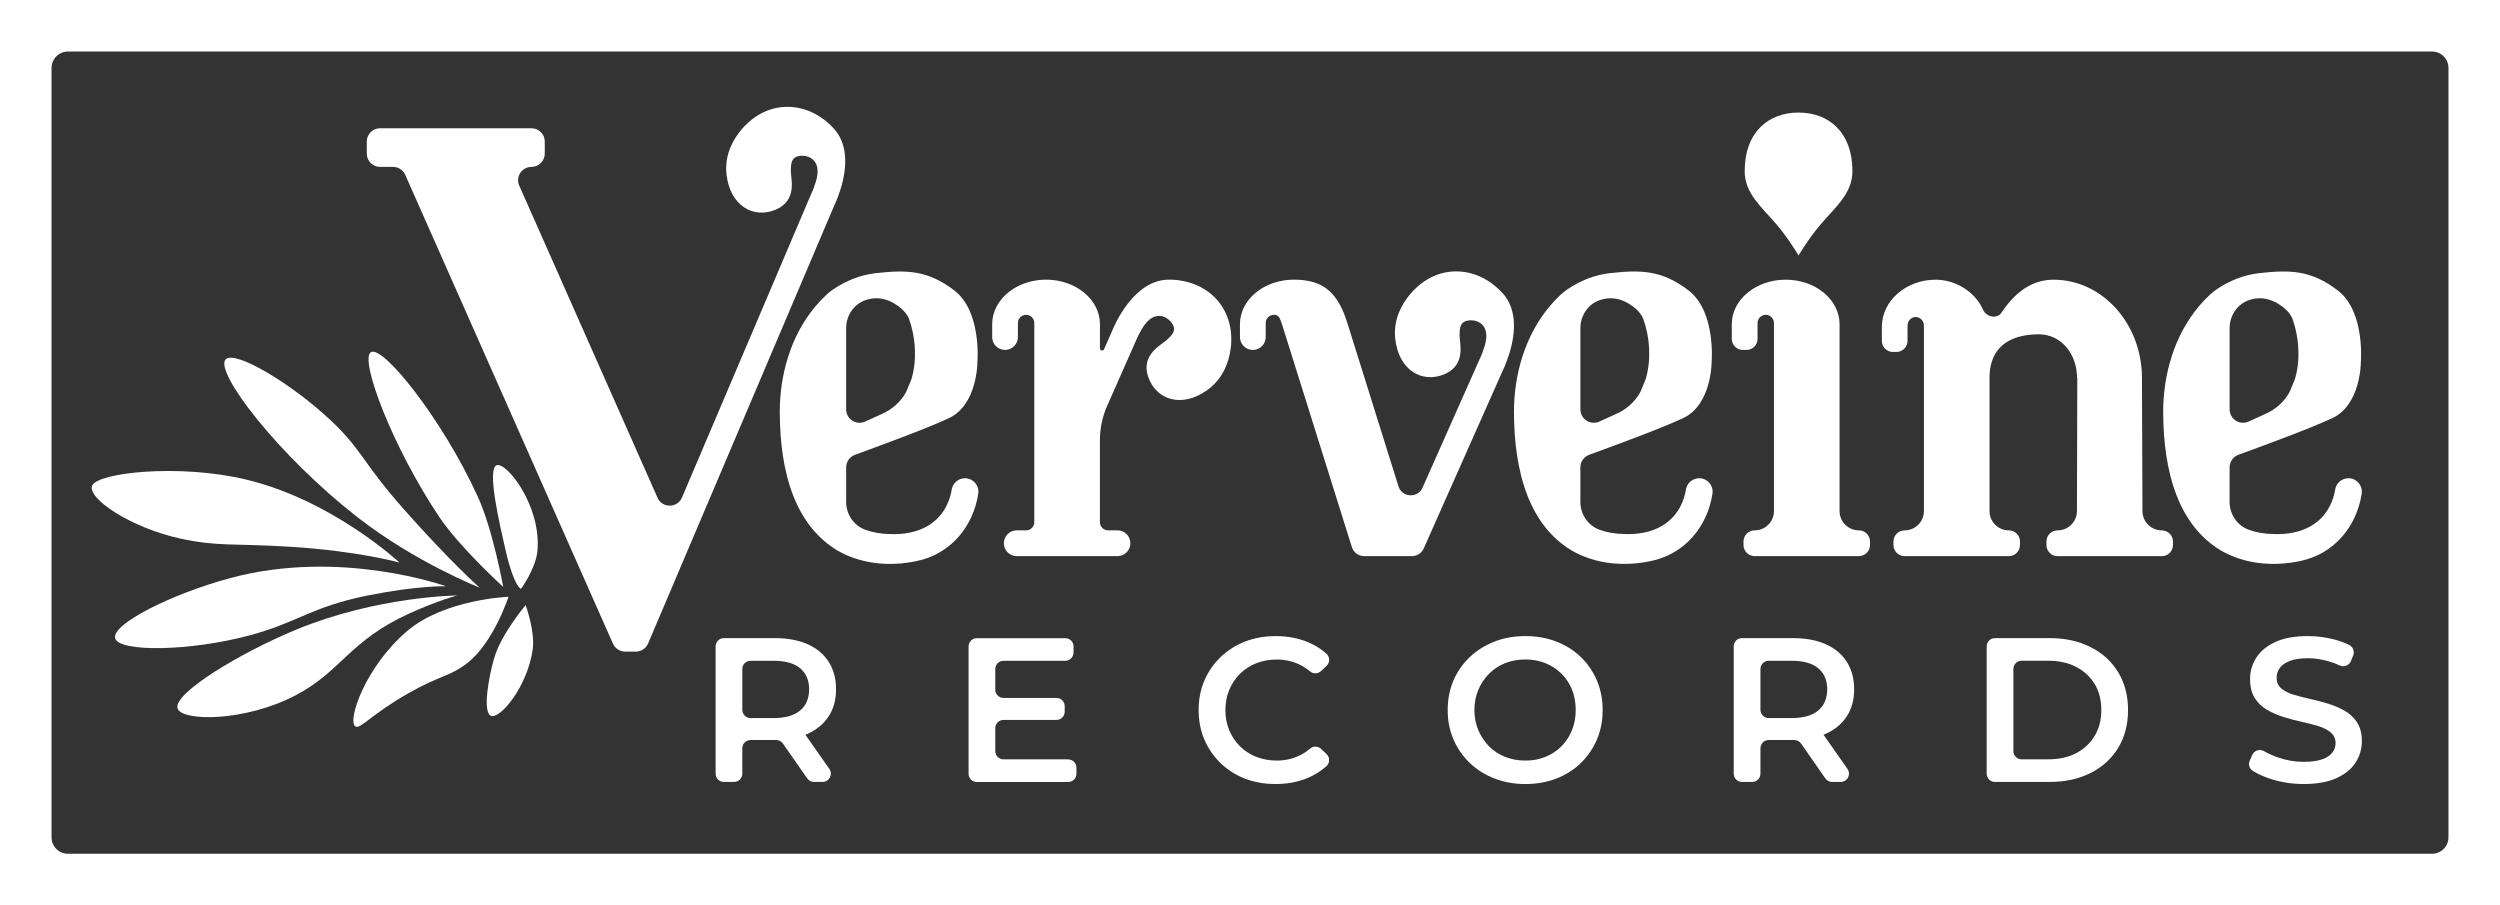 <?xml version="1.0" encoding="UTF-8"?><svg id="b" xmlns="http://www.w3.org/2000/svg" viewBox="0 0 1067.12 386.42"><rect x="0" y="0" width="1067.12" height="386.42" fill="#333333" stroke="none"/><g id="c"><g><g><path d="M428.99,149.38c3.04,0,5.5-2.46,5.5-5.5v-5.5h.05c-.02-.16-.05-.33-.05-.5,0-1.93,1.57-3.5,3.5-3.5s3.5,1.57,3.5,3.5c0,.17-.03,.34-.05,.5h.05v84.5c0,1.93-1.57,3.5-3.5,3.5h-4c-3.04,0-5.5,2.46-5.5,5.5s2.46,5.5,5.5,5.5h43c3.04,0,5.5-2.46,5.5-5.5s-2.46-5.5-5.5-5.5h-4c-1.93,0-3.5-1.57-3.5-3.5v-34.99c0-5.04,1.05-10.02,3.09-14.63l12.13-27.45,.09-.21c.35-.89,.93-2.17,1.7-3.6v.11c5.1-10.53,11.63-7.62,13.99-3.74,1.74,2.86-.34,4.79-2.49,6.79s-11.27,6.18-7.84,15.87c3.43,9.69,14.34,13.34,25.34,5.34,6.92-5.03,9.09-12.43,9.75-17.24,.11-.61,.19-1.23,.24-1.87,.56-7.79-1.67-14.6-6.42-19.71-4.91-5.27-12.03-8.18-20.06-8.18-15.08,0-23.29,19.32-24.39,22.09l-3.36,7.61c-.4,.9-1.75,.62-1.75-.37v-10.33c0-10.49-10.3-19-23-19s-23,8.51-23,19v5.5c0,3.04,2.46,5.5,5.5,5.5Z" fill="#fff"/><path d="M743.96,149.38h1.5c2.62,0,4.75-2.13,4.75-4.75v-6.25h.05c-.02-.16-.05-.33-.05-.5,0-1.93,1.57-3.5,3.5-3.5s3.5,1.57,3.5,3.5c0,.17-.03,.34-.05,.5h.05v79.75c0,4.56-3.69,8.25-8.25,8.25-2.62,0-4.75,2.13-4.75,4.75v1.5c0,2.62,2.13,4.75,4.75,4.75h44.5c2.62,0,4.75-2.13,4.75-4.75v-1.5c0-2.62-2.13-4.75-4.75-4.75-4.56,0-8.25-3.69-8.25-8.25v-79.75c0-10.49-10.3-19-23-19s-23,8.51-23,19v6.25c0,2.62,2.13,4.75,4.75,4.75Z" fill="#fff"/><path d="M767.71,109.04s4.09-6.95,9.3-13.12c6.2-7.34,13.7-13.22,13.7-22.84,0-16.85-10.3-25.03-23-25.03s-23,8.18-23,25.03c0,9.61,7.5,15.5,13.7,22.84,5.21,6.17,9.3,13.12,9.3,13.12Z" fill="#fff"/><path d="M347.92,130.92l-.1,.06,.08-.02c-10.29,12.36-15,28.69-15.06,44.62,0,3.22,.12,6.53,.35,9.88v.21c.86,11.66,3.35,23.71,9.12,33.66l1.12,1.85c3.48,5.44,8.01,10.17,13.92,13.75,10.27,5.94,22.43,6.98,33.89,4.57,14.58-3,24.18-14.78,26.32-28.74,.54-3.54-2.24-6.71-5.82-6.61-2.69,.07-4.97,2.02-5.46,4.66-.25,1.33-.53,2.66-.82,3.51-3.57,11.48-13.86,16.14-25.44,15.64-3.9-.03-7.45-.67-10.65-1.82-4.96-1.8-8.19-6.61-8.19-11.89v-14.74c0-2.41,1.51-4.56,3.77-5.38,8.93-3.24,31.3-11.46,40.18-15.68,12.07-5.74,12.07-23.74,12.07-23.74,0-.18,1.9-21.57-9.71-30.61-11.61-9.04-21-8.88-33.56-7.51-10.45,1.14-18.41,6.66-21.05,9.11-1.78,1.65-3.44,3.4-4.97,5.24Zm13.26,9.1c0-5.3,3.24-10.18,8.24-11.91,3.74-1.3,7.83-1.14,12.1,1.31,2.58,1.52,4.91,3.48,6.2,6.02,.12,.24,.22,.48,.31,.73,2.82,7.78,3.45,17.35,1.08,25.45-.07,.22-.14,.44-.23,.65l-1.96,4.71c-.13,.27-.27,.54-.4,.81-2.36,4.03-5.97,7.15-10.25,8.97l-2.28,1.04s-1.85,.84-4.71,2.14c-3.79,1.72-8.1-1.04-8.1-5.21v-34.72Z" fill="#fff"/><path d="M646.59,185.45v.21c.86,11.66,3.35,23.71,9.12,33.66l1.12,1.85c3.48,5.44,8.01,10.17,13.92,13.75,10.27,5.94,22.43,6.98,33.89,4.57,14.58-3,24.18-14.78,26.32-28.74,.54-3.54-2.24-6.71-5.82-6.61-2.69,.07-4.97,2.02-5.46,4.66-.25,1.33-.53,2.66-.82,3.51-3.57,11.48-13.86,16.14-25.44,15.64-3.9-.03-7.45-.67-10.65-1.82-4.96-1.8-8.19-6.61-8.19-11.89v-14.74c0-2.41,1.51-4.56,3.77-5.38,8.93-3.24,31.3-11.46,40.18-15.68,12.07-5.74,12.07-23.74,12.07-23.74,0-.18,1.9-21.57-9.71-30.61-11.61-9.04-21-8.88-33.56-7.51-10.45,1.14-18.41,6.66-21.05,9.11-1.78,1.65-3.44,3.4-4.97,5.24l-.1,.06,.08-.02c-10.29,12.36-15,28.69-15.06,44.62,0,3.22,.12,6.53,.35,9.88Zm28-45.43c0-5.3,3.24-10.18,8.24-11.91,3.74-1.3,7.83-1.14,12.1,1.31,2.58,1.52,4.91,3.48,6.2,6.02,.12,.24,.22,.48,.31,.73,2.82,7.78,3.45,17.35,1.08,25.45-.07,.22-.14,.44-.23,.65l-1.96,4.71c-.13,.27-.27,.54-.4,.81-2.36,4.03-5.97,7.15-10.25,8.97l-2.28,1.04s-1.85,.84-4.71,2.14c-3.79,1.72-8.1-1.04-8.1-5.21v-34.72Z" fill="#fff"/><path d="M923.71,185.45v.21c.86,11.66,3.35,23.71,9.12,33.66l1.12,1.85c3.48,5.44,8.01,10.17,13.92,13.75,10.27,5.94,22.43,6.98,33.89,4.57,14.58-3,24.18-14.78,26.32-28.74,.54-3.54-2.24-6.71-5.82-6.61-2.69,.07-4.97,2.02-5.46,4.66-.25,1.33-.53,2.66-.82,3.51-3.57,11.48-13.86,16.14-25.44,15.64-3.9-.03-7.45-.67-10.65-1.82-4.96-1.8-8.19-6.61-8.19-11.89v-14.74c0-2.41,1.51-4.56,3.77-5.38,8.93-3.24,31.3-11.46,40.18-15.68,12.07-5.74,12.07-23.74,12.07-23.74,0-.18,1.9-21.57-9.71-30.61-11.61-9.04-21-8.88-33.56-7.51-10.45,1.14-18.41,6.66-21.05,9.11-1.78,1.65-3.44,3.4-4.97,5.24l-.1,.06,.08-.02c-10.29,12.36-15,28.69-15.06,44.62,0,3.22,.12,6.53,.35,9.88Zm28-45.43c0-5.3,3.24-10.18,8.24-11.91,3.74-1.3,7.83-1.14,12.1,1.31,2.58,1.52,4.91,3.48,6.2,6.02,.12,.24,.22,.48,.31,.73,2.82,7.78,3.45,17.35,1.08,25.45-.07,.22-.14,.44-.23,.65l-1.96,4.71c-.13,.27-.27,.54-.4,.81-2.36,4.03-5.97,7.15-10.25,8.97l-2.28,1.04s-1.85,.84-4.71,2.14c-3.79,1.72-8.1-1.04-8.1-5.21v-34.72Z" fill="#fff"/><path d="M534.76,149.38c3.04,0,5.5-2.46,5.5-5.5v-5.5h.05c-.02-.16-.05-.33-.05-.5,0-1.93,1.57-3.5,3.5-3.5s2.52,1.04,3.45,4l29.83,95.15c.72,2.29,2.84,3.85,5.25,3.85h20.39c2.17,0,4.14-1.28,5.03-3.27l33.77-76c.41-.84,2.59-5.52,3.85-11.25,2-9.15,.66-16.64-3.88-21.64-5.39-5.95-12.33-9.27-19.54-9.37-7-.13-13.52,2.84-18.92,8.49-.44,.46-.84,.94-1.22,1.43-3.12,3.71-7.14,10.3-6.22,18.8,1.46,13.52,11.49,19.15,20.97,15.18s6.45-13.53,6.49-16.47c.04-2.94,.07-5.77,3.36-6.41,4.46-.86,11,2.03,6.63,12.88l.08-.07c-.54,1.52-1.09,2.8-1.52,3.66l-24.36,54.82c-2.06,4.63-8.76,4.25-10.27-.59l-21.66-69.2c-4.13-13.5-10.3-19-23-19s-23,8.51-23,19v5.5c0,3.04,2.46,5.5,5.5,5.5Z" fill="#fff"/><path d="M162.27,71.24h5.51c2.25,0,4.29,1.33,5.2,3.39l88.65,200.11c.91,2.06,2.95,3.39,5.2,3.39h4.57c2.28,0,4.34-1.36,5.24-3.47l79.39-186.79c.41-.84,2.59-5.52,3.85-11.25,2-9.15,.66-16.64-3.88-21.64-5.39-5.95-12.33-9.27-19.54-9.37-7-.13-13.52,2.84-18.92,8.49-.44,.46-.84,.94-1.22,1.43-3.12,3.71-7.14,10.3-6.22,18.8,1.46,13.52,11.49,19.15,20.97,15.18s6.45-13.53,6.49-16.47c.04-2.94,.07-5.77,3.36-6.41,4.46-.86,11,2.03,6.63,12.88l.08-.07c-.54,1.52-1.09,2.8-1.52,3.66l-55.01,129.27c-1.95,4.58-8.42,4.63-10.44,.08l-59.02-133.21c-1.67-3.76,1.09-8,5.2-8,3.14,0,5.69-2.55,5.69-5.69v-5.12c0-3.14-2.55-5.69-5.69-5.69h-64.59c-3.14,0-5.69,2.55-5.69,5.69v5.12c0,3.14,2.55,5.69,5.69,5.69Z" fill="#fff"/><path d="M807.97,150.23h1.5c2.62,0,4.75-2.13,4.75-4.75v-5.93h.05c-.02-.17-.05-.35-.05-.53,0-2.05,1.57-3.71,3.5-3.71s3.5,1.66,3.5,3.71c0,.18-.03,.36-.05,.53h.05v78.59c0,4.56-3.69,8.25-8.25,8.25h0c-2.62,0-4.75,2.13-4.75,4.75v1.5c0,2.62,2.13,4.75,4.75,4.75h44.5c2.62,0,4.75-2.13,4.75-4.75v-1.5c0-2.62-2.13-4.75-4.75-4.75h0c-4.56,0-8.25-3.69-8.25-8.25v-56.76c0-15.37,11.52-18.68,21.06-18.68s16.31,8.36,16.31,18.68h.1l-.15,56.76c-.01,4.56-3.71,8.25-8.27,8.25h0c-2.62,0-4.75,2.13-4.75,4.75v1.5c0,2.62,2.13,4.75,4.75,4.75h44.5c2.62,0,4.75-2.13,4.75-4.75v-1.5c0-2.62-2.13-4.75-4.75-4.75h0c-4.56,0-8.26-3.68-8.27-8.24l-.21-56.77c0-23.19-16.9-41.99-37.74-41.99-10.24,0-17.18,6.54-22.21,14.03-1.93,2.88-6.48,1.93-7.9-1.23-3.66-8.19-12.3-12.8-20.19-12.8-12.58,0-22.8,8.86-22.99,19.85h0v6.25c0,2.62,2.13,4.75,4.75,4.75Z" fill="#fff"/></g><g><path d="M353.7,305.8c2.11-3.22,3.16-7.07,3.16-11.58s-1.05-8.48-3.16-11.75c-2.1-3.27-5.1-5.77-8.99-7.5-3.89-1.72-8.55-2.59-13.99-2.59h-21.74c-1.95,0-3.52,1.58-3.52,3.52v54.35c0,1.95,1.58,3.52,3.52,3.52h4.35c1.95,0,3.52-1.58,3.52-3.52v-10.85c0-1.95,1.58-3.52,3.52-3.52h10.33c.18,0,.37,0,.55,0,1.17-.02,2.27,.54,2.94,1.5l10.37,14.88c.66,.95,1.74,1.51,2.89,1.51h3.67c2.85,0,4.52-3.21,2.89-5.55l-10.23-14.6c.31-.12,.62-.24,.92-.38,3.89-1.75,6.88-4.24,8.99-7.45Zm-12.15-2.54c-2.54,2.16-6.33,3.25-11.36,3.25h-9.81c-1.95,0-3.52-1.58-3.52-3.52v-17.42c0-1.95,1.58-3.52,3.52-3.52h9.81c5.03,0,8.81,1.07,11.36,3.2,2.54,2.13,3.82,5.13,3.82,8.99s-1.27,6.87-3.82,9.03Z" fill="#fff"/><path d="M455.95,324.13h-27.6c-1.95,0-3.52-1.58-3.52-3.52v-9.79c0-1.95,1.58-3.52,3.52-3.52h22.6c1.95,0,3.52-1.58,3.52-3.52v-2.34c0-1.95-1.58-3.52-3.52-3.52h-22.6c-1.95,0-3.52-1.58-3.52-3.52v-8.83c0-1.95,1.58-3.52,3.52-3.52h26.37c1.95,0,3.52-1.58,3.52-3.52v-2.6c0-1.95-1.58-3.52-3.52-3.52h-37.77c-1.95,0-3.52,1.58-3.52,3.52v54.35c0,1.95,1.58,3.52,3.52,3.52h39c1.95,0,3.52-1.58,3.52-3.52v-2.6c0-1.95-1.58-3.52-3.52-3.52Z" fill="#fff"/><path d="M563.9,319.65c-1.31-1.23-3.32-1.27-4.69-.11-1.65,1.39-3.41,2.5-5.28,3.31-2.75,1.2-5.7,1.8-8.86,1.8s-6.15-.53-8.81-1.58c-2.66-1.05-4.97-2.54-6.93-4.47-1.96-1.93-3.49-4.21-4.6-6.84-1.11-2.63-1.67-5.53-1.67-8.68s.55-6.05,1.67-8.68c1.11-2.63,2.64-4.91,4.6-6.84,1.96-1.93,4.27-3.42,6.93-4.47,2.66-1.05,5.6-1.58,8.81-1.58s6.11,.6,8.86,1.8c1.88,.82,3.66,1.93,5.32,3.31,1.35,1.12,3.34,1.03,4.62-.17l2.36-2.22c1.5-1.41,1.49-3.81-.04-5.18-2.3-2.07-4.93-3.72-7.88-4.94-4.15-1.72-8.74-2.59-13.77-2.59-4.74,0-9.09,.78-13.07,2.32-3.98,1.55-7.45,3.76-10.44,6.62-2.98,2.87-5.29,6.2-6.93,10-1.64,3.8-2.46,8.01-2.46,12.63s.82,8.83,2.46,12.63c1.64,3.8,3.93,7.13,6.88,10,2.95,2.87,6.42,5.07,10.39,6.62,3.98,1.55,8.33,2.32,13.07,2.32,5.09,0,9.71-.88,13.86-2.63,2.95-1.25,5.58-2.91,7.89-4.99,1.52-1.38,1.53-3.77,.03-5.18l-2.34-2.2Z" fill="#fff"/><path d="M674.74,280.41c-2.95-2.84-6.45-5.03-10.48-6.58-4.03-1.55-8.42-2.32-13.16-2.32s-9.21,.79-13.24,2.37c-4.03,1.58-7.54,3.79-10.53,6.62-2.98,2.84-5.29,6.17-6.93,10-1.64,3.83-2.46,8.03-2.46,12.59s.82,8.67,2.46,12.5c1.64,3.83,3.95,7.18,6.93,10.04,2.98,2.86,6.5,5.09,10.57,6.67,4.06,1.58,8.46,2.37,13.2,2.37s9.12-.78,13.16-2.32c4.03-1.55,7.53-3.76,10.48-6.62,2.95-2.86,5.25-6.21,6.89-10.04,1.64-3.83,2.46-8.02,2.46-12.59s-.82-8.77-2.46-12.63c-1.64-3.86-3.93-7.21-6.89-10.04Zm-3.77,31.35c-1.08,2.63-2.59,4.91-4.52,6.84-1.93,1.93-4.2,3.42-6.8,4.47-2.6,1.05-5.45,1.58-8.55,1.58s-5.98-.53-8.64-1.58c-2.66-1.05-4.96-2.56-6.88-4.52-1.93-1.96-3.45-4.25-4.56-6.88-1.11-2.63-1.67-5.5-1.67-8.6s.56-6.04,1.67-8.64c1.11-2.6,2.63-4.88,4.56-6.84,1.93-1.96,4.22-3.46,6.88-4.52,2.66-1.05,5.54-1.58,8.64-1.58s5.95,.53,8.55,1.58c2.6,1.05,4.88,2.54,6.84,4.47,1.96,1.93,3.46,4.21,4.52,6.84,1.05,2.63,1.58,5.53,1.58,8.68s-.54,6.05-1.62,8.68Z" fill="#fff"/><path d="M788.28,305.8c2.1-3.22,3.16-7.07,3.16-11.58s-1.05-8.48-3.16-11.75c-2.1-3.27-5.1-5.77-8.99-7.5-3.89-1.72-8.55-2.59-13.99-2.59h-21.74c-1.95,0-3.52,1.58-3.52,3.52v54.35c0,1.95,1.58,3.52,3.52,3.52h4.36c1.95,0,3.52-1.58,3.52-3.52v-10.85c0-1.95,1.58-3.52,3.52-3.52h10.33c.18,0,.37,0,.55,0,1.17-.02,2.27,.54,2.94,1.5l10.37,14.88c.66,.95,1.74,1.51,2.89,1.51h3.67c2.85,0,4.52-3.21,2.89-5.55l-10.23-14.6c.31-.12,.62-.24,.92-.38,3.89-1.75,6.89-4.24,8.99-7.45Zm-12.15-2.54c-2.54,2.16-6.33,3.25-11.36,3.25h-9.81c-1.95,0-3.52-1.58-3.52-3.52v-17.42c0-1.95,1.58-3.52,3.52-3.52h9.81c5.03,0,8.81,1.07,11.36,3.2,2.54,2.13,3.81,5.13,3.81,8.99s-1.27,6.87-3.81,9.03Z" fill="#fff"/><path d="M892.34,276.19c-5.06-2.54-10.86-3.81-17.41-3.81h-23.4c-1.95,0-3.52,1.58-3.52,3.52v54.35c0,1.95,1.58,3.52,3.52,3.52h23.4c6.55,0,12.35-1.27,17.41-3.81,5.06-2.54,8.99-6.12,11.8-10.74,2.81-4.62,4.21-10,4.21-16.14s-1.4-11.52-4.21-16.14c-2.81-4.62-6.74-8.2-11.8-10.74Zm1.75,37.93c-1.9,3.16-4.53,5.61-7.89,7.37-3.36,1.75-7.35,2.63-11.97,2.63h-11.3c-1.95,0-3.52-1.58-3.52-3.52v-35.05c0-1.95,1.58-3.52,3.52-3.52h11.3c4.62,0,8.61,.88,11.97,2.63,3.36,1.75,5.99,4.18,7.89,7.28,1.9,3.1,2.85,6.81,2.85,11.14s-.95,7.89-2.85,11.05Z" fill="#fff"/><path d="M996.14,272.91c-3.63-.93-7.28-1.4-10.96-1.4-5.61,0-10.25,.83-13.9,2.5-3.66,1.67-6.37,3.89-8.16,6.67-1.78,2.78-2.68,5.83-2.68,9.17s.66,5.96,1.97,8.07c1.32,2.1,3.05,3.79,5.22,5.04,2.16,1.26,4.55,2.29,7.15,3.11,2.6,.82,5.2,1.51,7.81,2.06,2.6,.56,4.97,1.17,7.1,1.84,2.13,.67,3.87,1.58,5.22,2.72,1.34,1.14,2.02,2.65,2.02,4.52,0,1.52-.47,2.88-1.4,4.08-.94,1.2-2.4,2.15-4.39,2.85-1.99,.7-4.59,1.05-7.81,1.05-3.8,0-7.51-.64-11.14-1.93-2.17-.77-4.14-1.66-5.89-2.66-1.79-1.03-4.08-.25-4.92,1.64l-1.08,2.42c-.71,1.6-.15,3.5,1.34,4.42,2.22,1.37,4.88,2.54,7.96,3.52,4.36,1.37,8.93,2.06,13.73,2.06,5.61,0,10.26-.83,13.95-2.5,3.68-1.67,6.42-3.89,8.2-6.67,1.78-2.78,2.67-5.8,2.67-9.08s-.66-5.86-1.97-7.94c-1.32-2.07-3.06-3.74-5.22-5-2.16-1.26-4.53-2.28-7.1-3.07-2.57-.79-5.17-1.48-7.81-2.06-2.63-.58-5.01-1.2-7.15-1.84-2.13-.64-3.86-1.53-5.17-2.68-1.32-1.14-1.97-2.64-1.97-4.52,0-1.52,.45-2.91,1.36-4.17,.91-1.26,2.35-2.27,4.34-3.03,1.99-.76,4.53-1.14,7.63-1.14,2.69,0,5.5,.39,8.42,1.18,1.78,.48,3.53,1.12,5.25,1.92,1.82,.84,3.97-.02,4.72-1.87l.97-2.4c.7-1.72-.06-3.68-1.72-4.5-1.99-.98-4.19-1.78-6.58-2.4Z" fill="#fff"/></g><g><path d="M210.9,281.02c-2.44,8.41-4.93,23.11-1.33,24.52,3.92,1.54,15.6-12.5,17.82-28.37,1.08-7.76-3.03-18.86-3.03-18.86,0,0-10.43,12.28-13.46,22.71Z" fill="#fff"/><path d="M212,198.59c-4.22,1.54,1.05,24.34,3.93,36.78,3.52,15.22,6.46,16,6.46,16,0,0,6.35-8.72,7.02-16.28,1.7-19.19-13.22-38.02-17.41-36.5Z" fill="#fff"/><path d="M158.37,150.3c-5.16,2.93,9.25,40.74,29.2,70.47,8.57,12.77,27.23,29.76,27.23,29.76,0,0-4.34-24.33-10.95-38.74-15.13-33.02-40.34-64.41-45.48-61.49Z" fill="#fff"/><path d="M152.52,220.72c24.78,19.34,52.17,30.09,52.17,30.09,0,0-12.24-10.78-32.29-33.41-17.79-20.08-17.77-25.32-31.16-37.9-16.89-15.88-41.04-30.22-44.92-26.11-4.93,5.21,22.22,40.8,56.2,67.33Z" fill="#fff"/><path d="M195.15,254.18s-34.13,.29-68.79,14.6c-23.7,9.79-52.87,27.35-50.54,33.69,2.01,5.47,28.54,5.68,50.26-5.62,19.61-10.21,22.92-23.37,48.85-35.09,12.17-5.5,20.21-7.58,20.21-7.58Z" fill="#fff"/><path d="M156.97,254.18c21.65-4.34,33.41-3.93,33.41-3.93,0,0-44.97-16.21-92.09-3.5-25.11,6.77-50.77,19.7-49.13,25.68,1.65,6.03,31.73,5.57,56.99-1.12,21.06-5.58,26.5-12.25,50.82-17.13Z" fill="#fff"/><path d="M76.76,229.84c16.12,3.56,23.07,2.03,47.36,3.56,29.1,1.83,46.41,6.74,46.41,6.74,0,0-28.44-26.5-65.22-35.38-28.87-6.97-63.8-2.99-65.98,2.53s16.54,17.93,37.43,22.55Z" fill="#fff"/><path d="M173.81,269.34c-17.86,15.18-25.61,38.15-22.18,40.71,2.04,1.52,6.72-5.12,23.02-14.32,13.82-7.8,16.96-6.71,24.71-12.63,11.24-8.6,17.69-28.36,17.69-28.36,0,0-27.24,1-43.24,14.6Z" fill="#fff"/></g><path d="M0,0V386.42H1067.12V0H0ZM1038.12,364.42H29c-3.87,0-7-3.13-7-7V29c0-3.87,3.13-7,7-7h1009.12c3.87,0,7,3.13,7,7V357.42c0,3.87-3.13,7-7,7Z" fill="#fff"/></g></g></svg>